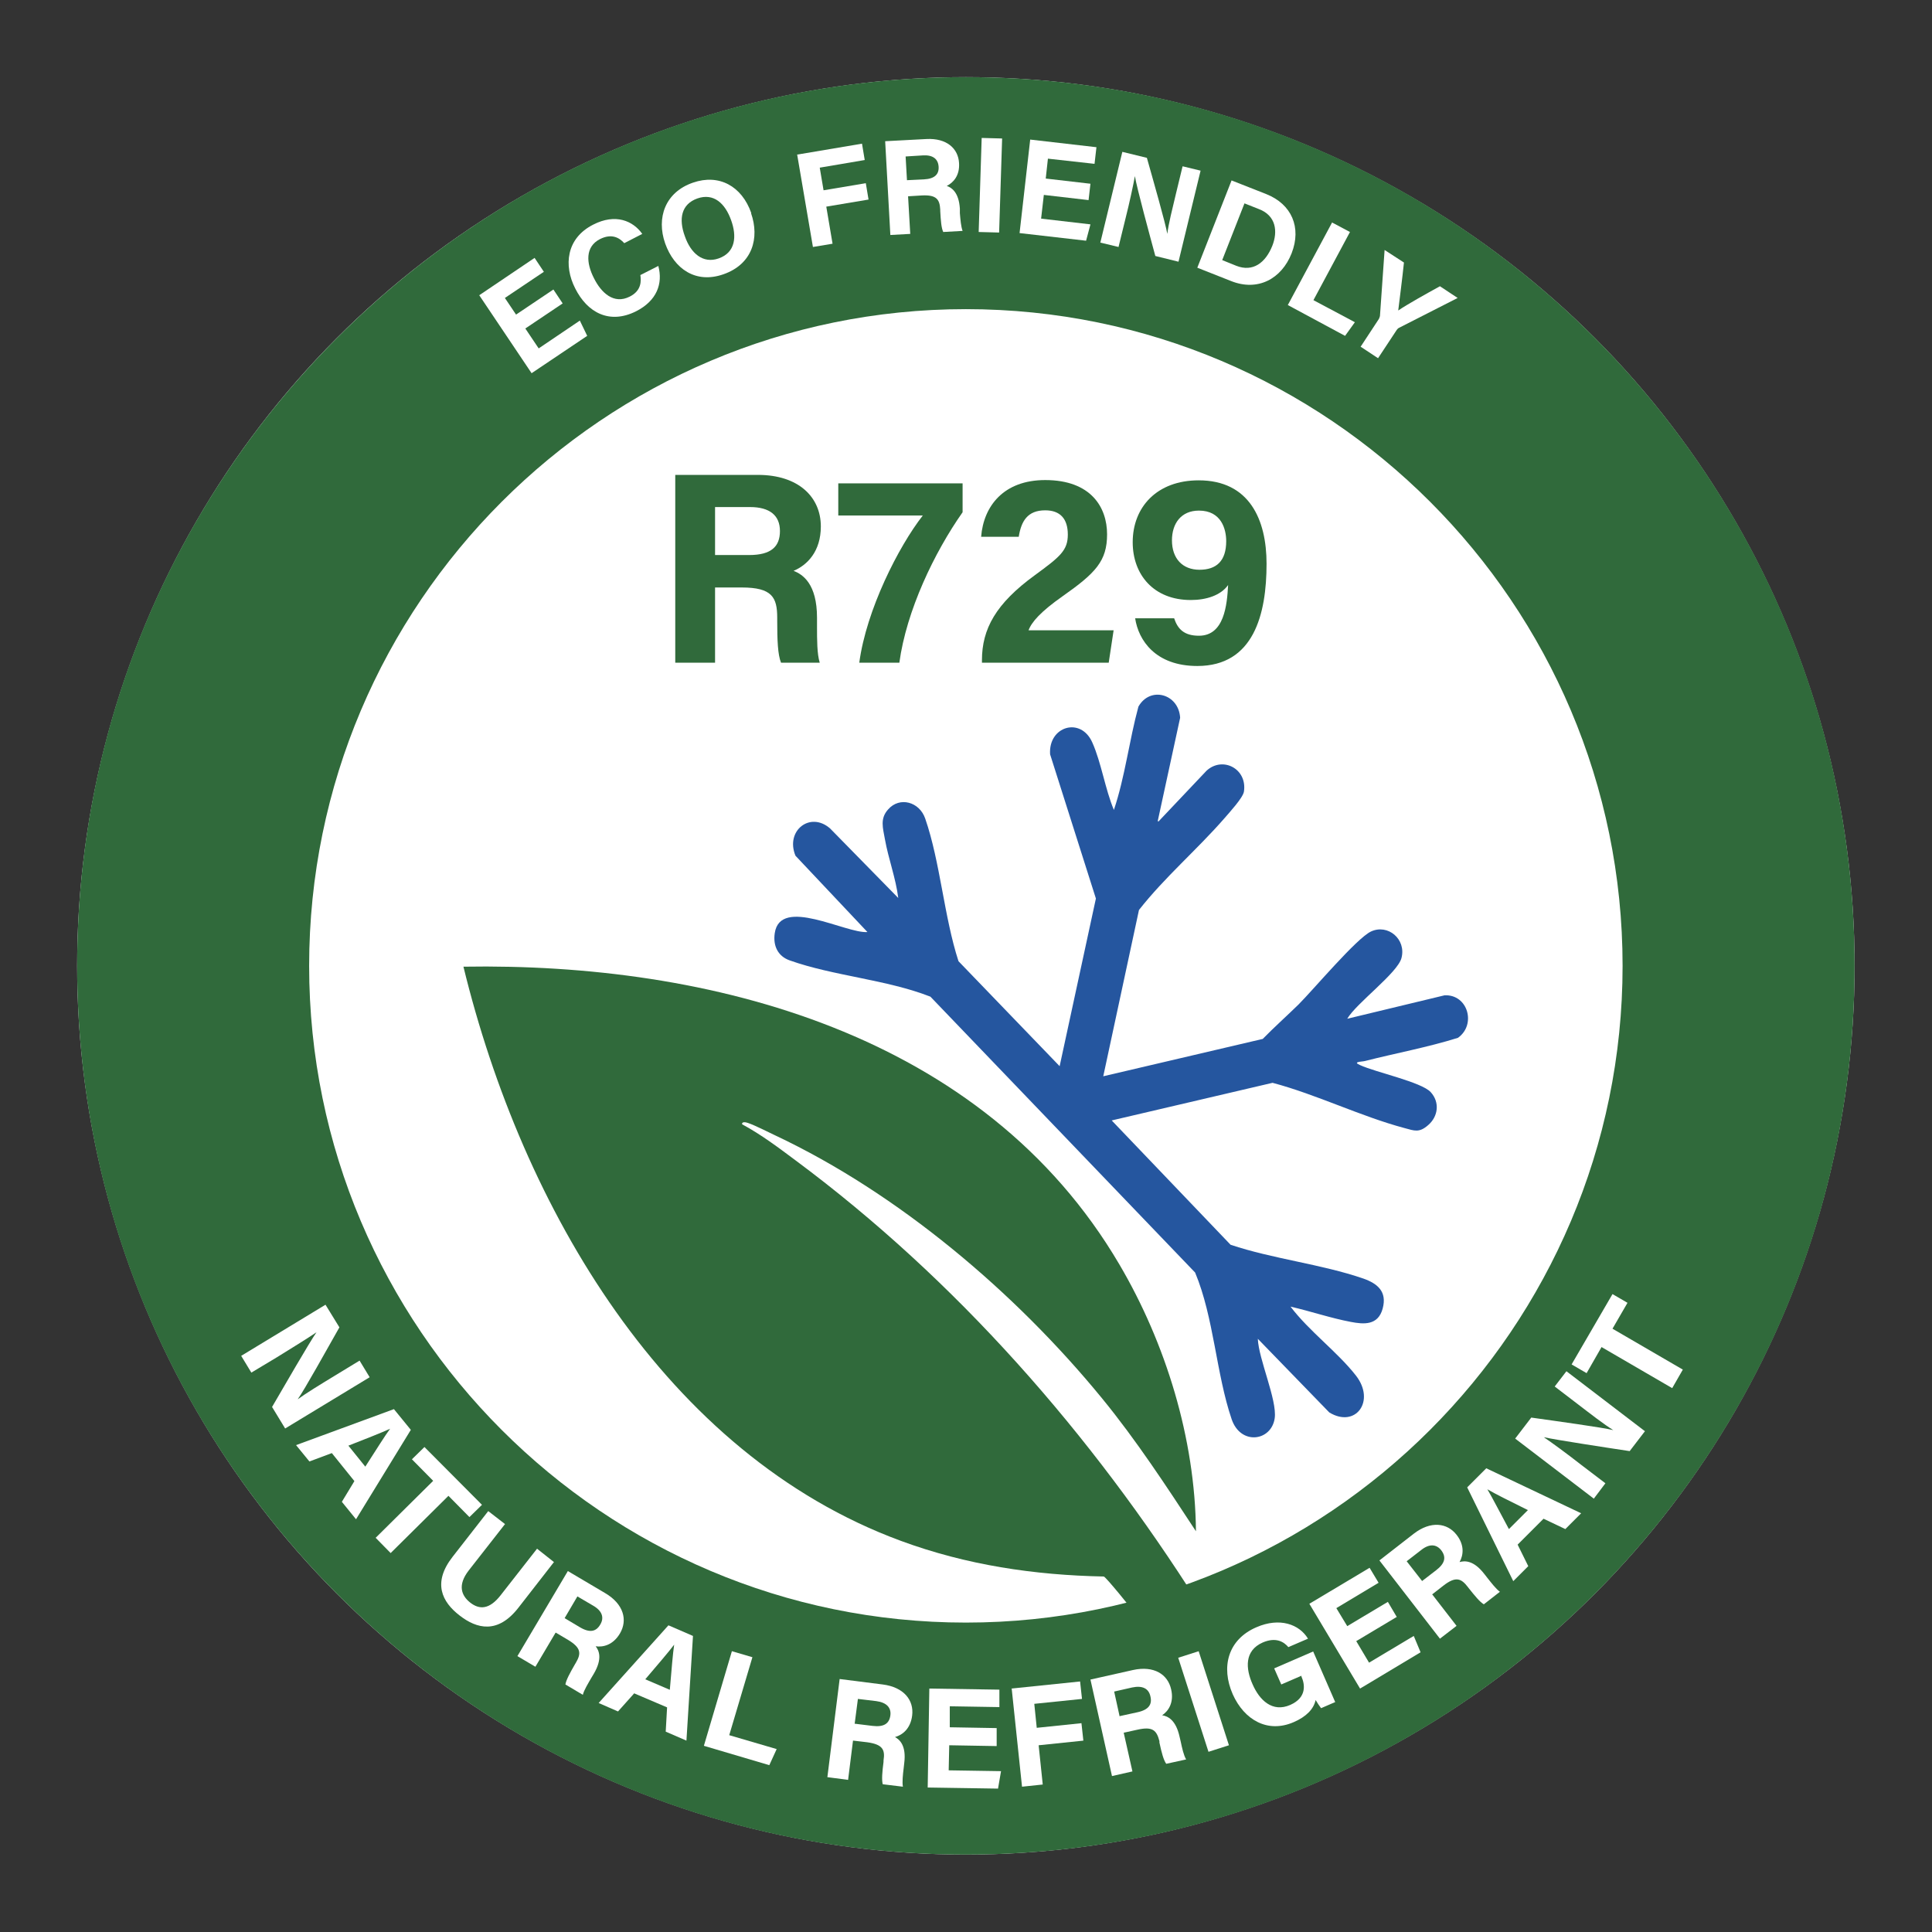 <?xml version="1.0" encoding="UTF-8"?>
<svg xmlns="http://www.w3.org/2000/svg" viewBox="0 0 70.87 70.87">
  <rect x="0" y="0" width="70.87" height="70.87" fill="#333333" stroke="none"/>
  <defs>
    <style>
      .cls-1 {
        fill: #fff;
      }

      .cls-2 {
        fill: #25569f;
      }

      .cls-3 {
        fill: #306a3b;
      }
    </style>
  </defs>
  <g id="RÜCKSEITE">
    <g id="WEISS">
      <circle class="cls-1" cx="35.43" cy="35.43" r="32.6"></circle>
    </g>
    <g>
      <path class="cls-3" d="M41.8,59.53c0-.12-.06-.2-.13-.3-.13-.18-1.09-1.37-1.18-1.4-2.55-.05-5.04-.42-7.45-1.31-8.62-3.18-13.88-12.2-16.04-21.06,9.02-.15,19.07,2.43,24.06,10.92,1.7,2.89,2.78,6.39,2.81,9.79-1.09-1.66-2.18-3.33-3.44-4.87-3.19-3.9-7.49-7.53-11.99-9.65-.28-.13-.74-.37-1.01-.46-.06-.02-.22-.06-.21.05.69.37,1.34.86,1.97,1.33,5.88,4.37,10.84,10.02,14.8,16.29-.72.24-1.47.5-2.21.66Z"></path>
      <path class="cls-2" d="M42.49,30.14l1.77-1.87c.59-.54,1.5-.07,1.37.77-.04.23-.53.76-.71.97-1.01,1.16-2.19,2.16-3.14,3.37l-1.31,6.1,5.85-1.37c.42-.43.88-.84,1.31-1.26.55-.55,2.13-2.43,2.66-2.68.62-.29,1.3.28,1.12.97-.14.55-1.66,1.66-1.99,2.23l3.57-.86c.86-.04,1.17,1.08.49,1.56-1.12.35-2.27.56-3.41.85-.11.03-.48.02-.18.15.56.26,2.25.62,2.59.99s.28.89-.09,1.21c-.33.29-.5.21-.87.11-1.61-.43-3.22-1.23-4.84-1.66l-5.9,1.38,4.36,4.56c1.55.52,3.33.71,4.87,1.24.51.18.88.47.71,1.1s-.7.58-1.17.49c-.74-.14-1.47-.39-2.21-.56.68.9,1.72,1.66,2.4,2.53.73.94-.02,1.94-.98,1.35l-2.62-2.7c.03.75.71,2.24.62,2.91-.12.85-1.25,1.01-1.58.04-.57-1.67-.65-3.73-1.34-5.38l-9.71-10.12c-1.61-.63-3.56-.76-5.16-1.33-.43-.15-.62-.53-.55-1,.2-1.36,2.61.02,3.4-.04l-2.64-2.8c-.38-.92.54-1.64,1.27-1l2.5,2.55c-.09-.73-.36-1.43-.49-2.16-.07-.4-.19-.75.12-1.09.42-.48,1.15-.28,1.36.34.55,1.59.69,3.6,1.22,5.23l3.71,3.85,1.33-6.15-1.68-5.29c-.07-1.03,1.13-1.39,1.55-.43.33.74.47,1.71.79,2.47.41-1.22.56-2.54.9-3.79.43-.76,1.48-.47,1.53.41l-.82,3.78Z"></path>
    </g>
  </g>
  <g id="LOGO">
    <g>
      <path class="cls-3" d="M26.23,21.55v2.76h-1.46v-6.89h3.03c1.5,0,2.31.82,2.31,1.89,0,.92-.5,1.42-1,1.63.34.13.86.48.86,1.72v.34c0,.46,0,.99.1,1.31h-1.42c-.12-.3-.14-.82-.14-1.55v-.1c0-.75-.19-1.11-1.3-1.11h-.98ZM26.23,20.36h1.25c.81,0,1.13-.31,1.13-.88s-.37-.88-1.1-.88h-1.28v1.76Z"></path>
      <path class="cls-3" d="M35.31,17.73v1.06c-1.04,1.48-2.06,3.61-2.32,5.52h-1.47c.26-1.94,1.44-4.26,2.33-5.4h-3.1v-1.18h4.56Z"></path>
      <path class="cls-3" d="M36.02,24.31v-.09c0-1.15.51-2.08,1.94-3.12.93-.68,1.21-.91,1.21-1.49s-.28-.89-.83-.89c-.65,0-.88.4-.97.97h-1.38c.09-1.13.83-2.08,2.35-2.08,1.69,0,2.27,1.01,2.27,1.99s-.42,1.42-1.63,2.27c-.81.57-1.14.95-1.25,1.25h3.12l-.18,1.19h-4.65Z"></path>
      <path class="cls-3" d="M43.07,22.68c.13.39.36.64.91.64.93,0,1.03-1.13,1.07-1.86-.27.38-.8.55-1.37.55-1.36,0-2.13-.93-2.13-2.12,0-1.29.89-2.27,2.42-2.27,1.86,0,2.49,1.44,2.49,3.06,0,1.85-.47,3.75-2.54,3.75-1.53,0-2.16-.94-2.28-1.75h1.43ZM42.99,19.82c0,.67.39,1.08,1.01,1.08s.98-.32.98-1.05c0-.44-.18-1.12-1-1.12-.66,0-.99.48-.99,1.09Z"></path>
    </g>
  </g>
  <g id="RING">
    <g id="RING-2" data-name="RING">
      <path class="cls-3" d="M35.43,11.34c13.29,0,24.09,10.81,24.09,24.09s-10.81,24.09-24.09,24.09-24.09-10.81-24.09-24.09,10.81-24.09,24.09-24.09M35.43,2.83C17.43,2.83,2.83,17.43,2.83,35.43s14.59,32.6,32.6,32.6,32.6-14.59,32.6-32.6S53.44,2.83,35.43,2.83h0Z"></path>
    </g>
    <g>
      <path class="cls-1" d="M20.64,11.13l-1.37.92.49.73,1.51-1.02.27.56-2.04,1.37-1.92-2.86,2.03-1.37.34.51-1.43.96.41.61,1.37-.92.34.51Z"></path>
      <path class="cls-1" d="M24.15,9.76c.17.64-.05,1.27-.82,1.66-.98.49-1.79.04-2.23-.84-.43-.84-.33-1.84.66-2.34.82-.42,1.46-.14,1.8.34l-.66.34c-.19-.21-.47-.36-.89-.15-.55.28-.51.88-.22,1.44.26.52.72.97,1.31.67.44-.22.42-.58.39-.79l.67-.34Z"></path>
      <path class="cls-1" d="M27.55,7.82c.32.91.05,1.87-1.01,2.24-1.02.36-1.81-.2-2.14-1.13-.33-.94,0-1.88,1.02-2.23.95-.33,1.79.12,2.14,1.12ZM25.12,8.66c.22.64.67,1.02,1.24.82.63-.22.67-.82.46-1.4-.22-.62-.64-1.01-1.24-.8-.59.21-.69.75-.46,1.38Z"></path>
      <path class="cls-1" d="M29.25,5.67l2.37-.4.1.6-1.65.28.14.83,1.55-.26.1.6-1.55.26.23,1.36-.72.12-.58-3.4Z"></path>
      <path class="cls-1" d="M33.31,7.2l.08,1.38-.73.04-.19-3.44,1.51-.08c.75-.04,1.17.35,1.2.88.03.46-.21.72-.45.84.17.06.44.22.48.83v.17c.02.23.04.49.1.65l-.71.04c-.07-.15-.09-.41-.11-.77v-.05c-.02-.37-.13-.55-.68-.52l-.49.03ZM33.27,6.61l.62-.03c.4-.02.56-.19.54-.47-.02-.28-.21-.43-.57-.41l-.64.04.05.88Z"></path>
      <path class="cls-1" d="M36.76,5.08l-.11,3.45-.75-.02.11-3.45.75.02Z"></path>
      <path class="cls-1" d="M39.93,7.34l-1.64-.19-.1.87,1.81.21-.16.6-2.44-.28.39-3.43,2.43.28-.07.61-1.71-.19-.08.73,1.64.19-.07.61Z"></path>
      <path class="cls-1" d="M40.36,8.91l.81-3.34.9.22c.24.85.68,2.39.75,2.79h0c.04-.36.19-.94.32-1.49l.24-.99.66.16-.81,3.34-.85-.21c-.2-.74-.68-2.5-.75-2.93h0c-.05.29-.2.99-.35,1.58l-.25,1.02-.66-.16Z"></path>
      <path class="cls-1" d="M45.18,6.62l1.27.5c.93.37,1.3,1.22.93,2.17-.37.94-1.24,1.41-2.22,1.02l-1.24-.49,1.26-3.21ZM44.83,9.54l.52.21c.61.24,1.07-.11,1.32-.73.21-.53.14-1.11-.49-1.35l-.53-.21-.82,2.09Z"></path>
      <path class="cls-1" d="M48.86,8.16l.66.35-1.34,2.5,1.52.81-.36.5-2.1-1.13,1.63-3.04Z"></path>
      <path class="cls-1" d="M49.91,12.72l.67-1.02s.03-.06.04-.11l.17-2.42.71.46c-.06.58-.16,1.35-.21,1.76.32-.22,1.04-.62,1.53-.89l.65.43-2.16,1.1s-.04.02-.08.08l-.68,1.03-.62-.41Z"></path>
    </g>
    <g>
      <path class="cls-1" d="M8.84,49.74l3.1-1.88.51.83c-.46.81-1.28,2.29-1.53,2.64h0c.3-.22.84-.55,1.35-.86l.92-.56.37.61-3.1,1.88-.48-.79c.41-.7,1.37-2.37,1.63-2.74h0c-.26.18-.89.57-1.44.91l-.95.57-.37-.61Z"></path>
      <path class="cls-1" d="M12.18,53.3l-.83.31-.49-.6,3.59-1.32.62.76-2.01,3.28-.52-.64.46-.76-.83-1.03ZM13.4,53.8c.44-.68.71-1.12.91-1.39h0c-.33.15-.89.37-1.53.62l.62.77Z"></path>
      <path class="cls-1" d="M15.89,54.32l-.78-.79.46-.45,2.11,2.12-.46.45-.77-.78-2.12,2.1-.55-.56,2.12-2.1Z"></path>
      <path class="cls-1" d="M18.53,55.9l-1.33,1.7c-.43.55-.27.93.04,1.18.35.28.72.26,1.13-.27l1.33-1.7.62.49-1.3,1.67c-.76.98-1.53.78-2.16.29-.65-.5-1-1.2-.26-2.15l1.31-1.68.62.48Z"></path>
      <path class="cls-1" d="M20.38,59.89l-.74,1.25-.66-.39,1.85-3.12,1.37.81c.68.4.83.99.54,1.48-.25.42-.61.51-.89.47.12.15.26.45-.07,1.01l-.09.15c-.12.21-.27.45-.31.62l-.64-.38c.03-.17.16-.41.35-.74l.03-.05c.2-.34.21-.55-.29-.85l-.44-.26ZM20.7,59.35l.57.34c.37.22.6.16.75-.1.15-.25.07-.5-.26-.69l-.58-.34-.47.8Z"></path>
      <path class="cls-1" d="M23.26,62.12l-.59.66-.71-.31,2.56-2.85.9.39-.24,3.84-.76-.33.05-.89-1.22-.52ZM24.57,61.99c.07-.81.11-1.32.16-1.66h0c-.22.29-.61.74-1.06,1.27l.91.39Z"></path>
      <path class="cls-1" d="M26.85,60.57l.75.22-.85,2.86,1.74.51-.27.59-2.4-.71,1.03-3.48Z"></path>
      <path class="cls-1" d="M31.29,63.85l-.18,1.44-.76-.1.45-3.6,1.58.2c.78.1,1.15.58,1.08,1.14-.06.48-.35.71-.63.79.17.09.42.31.34.95l-.02.18c-.03.24-.06.52-.03.69l-.74-.09c-.04-.17-.02-.44.03-.82v-.05c.06-.39-.02-.59-.6-.67l-.51-.06ZM31.36,63.23l.65.08c.42.05.61-.09.65-.38.04-.29-.14-.48-.52-.53l-.67-.08-.12.92Z"></path>
      <path class="cls-1" d="M36.56,64.05l-1.74-.03-.02.92,1.92.03-.11.64-2.58-.04.06-3.63,2.57.04v.64s-1.82-.03-1.82-.03v.77s1.72.03,1.72.03v.65Z"></path>
      <path class="cls-1" d="M37.1,61.94l2.52-.26.07.64-1.75.18.09.88,1.64-.17.07.64-1.64.17.15,1.44-.76.08-.38-3.61Z"></path>
      <path class="cls-1" d="M41.22,63.56l.32,1.42-.75.17-.79-3.54,1.56-.35c.77-.17,1.28.16,1.4.71.11.47-.09.79-.33.95.19.03.5.15.64.79l.04.17c.05.24.11.51.2.66l-.73.16c-.1-.14-.17-.41-.25-.78v-.05c-.1-.39-.24-.55-.81-.42l-.5.11ZM41.08,62.95l.64-.14c.42-.09.55-.29.48-.58-.06-.29-.29-.41-.67-.33l-.66.15.2.91Z"></path>
      <path class="cls-1" d="M43.97,60.57l1.11,3.45-.75.24-1.11-3.45.75-.24Z"></path>
      <path class="cls-1" d="M48.99,62.43l-.53.23c-.07-.09-.14-.2-.2-.3-.07.33-.34.61-.8.81-.96.42-1.82-.08-2.24-1.02-.44-1-.18-2.01.87-2.46.85-.37,1.57-.11,1.89.42l-.72.31c-.16-.19-.45-.38-.94-.17-.68.3-.63.96-.37,1.54.25.57.72,1.04,1.38.75.61-.27.54-.75.41-1.04v-.03s-.74.32-.74.32l-.26-.59,1.43-.62.81,1.86Z"></path>
      <path class="cls-1" d="M51.24,59.31l-1.49.89.47.79,1.64-.98.25.6-2.22,1.33-1.86-3.11,2.21-1.32.33.55-1.55.93.4.66,1.49-.89.33.56Z"></path>
      <path class="cls-1" d="M52.54,58.49l.89,1.15-.61.47-2.22-2.87,1.26-.98c.62-.48,1.23-.4,1.57.04.3.38.25.75.11,1,.18-.05.51-.08.91.44l.11.14c.15.19.32.41.46.51l-.59.46c-.15-.09-.32-.3-.56-.6l-.03-.04c-.24-.31-.44-.4-.9-.04l-.41.32ZM52.16,58l.52-.4c.34-.26.37-.49.19-.73-.18-.23-.44-.25-.74-.01l-.53.41.57.73Z"></path>
      <path class="cls-1" d="M55.67,56.66l.39.79-.55.55-1.69-3.44.7-.7,3.48,1.65-.58.58-.8-.38-.94.94ZM56.04,55.39c-.73-.36-1.19-.59-1.48-.76h0c.19.32.46.85.79,1.46l.7-.7Z"></path>
      <path class="cls-1" d="M58.46,54.97l-2.88-2.2.59-.77c.92.13,2.6.36,3.01.46h0c-.33-.2-.83-.59-1.3-.95l-.85-.65.43-.56,2.88,2.2-.56.73c-.8-.12-2.7-.41-3.15-.51h0c.27.18.87.62,1.38,1.02l.88.67-.43.57Z"></path>
      <path class="cls-1" d="M58.75,49.41l-.55.96-.55-.32,1.5-2.58.55.32-.55.95,2.58,1.5-.39.68-2.58-1.5Z"></path>
    </g>
  </g>
</svg>
